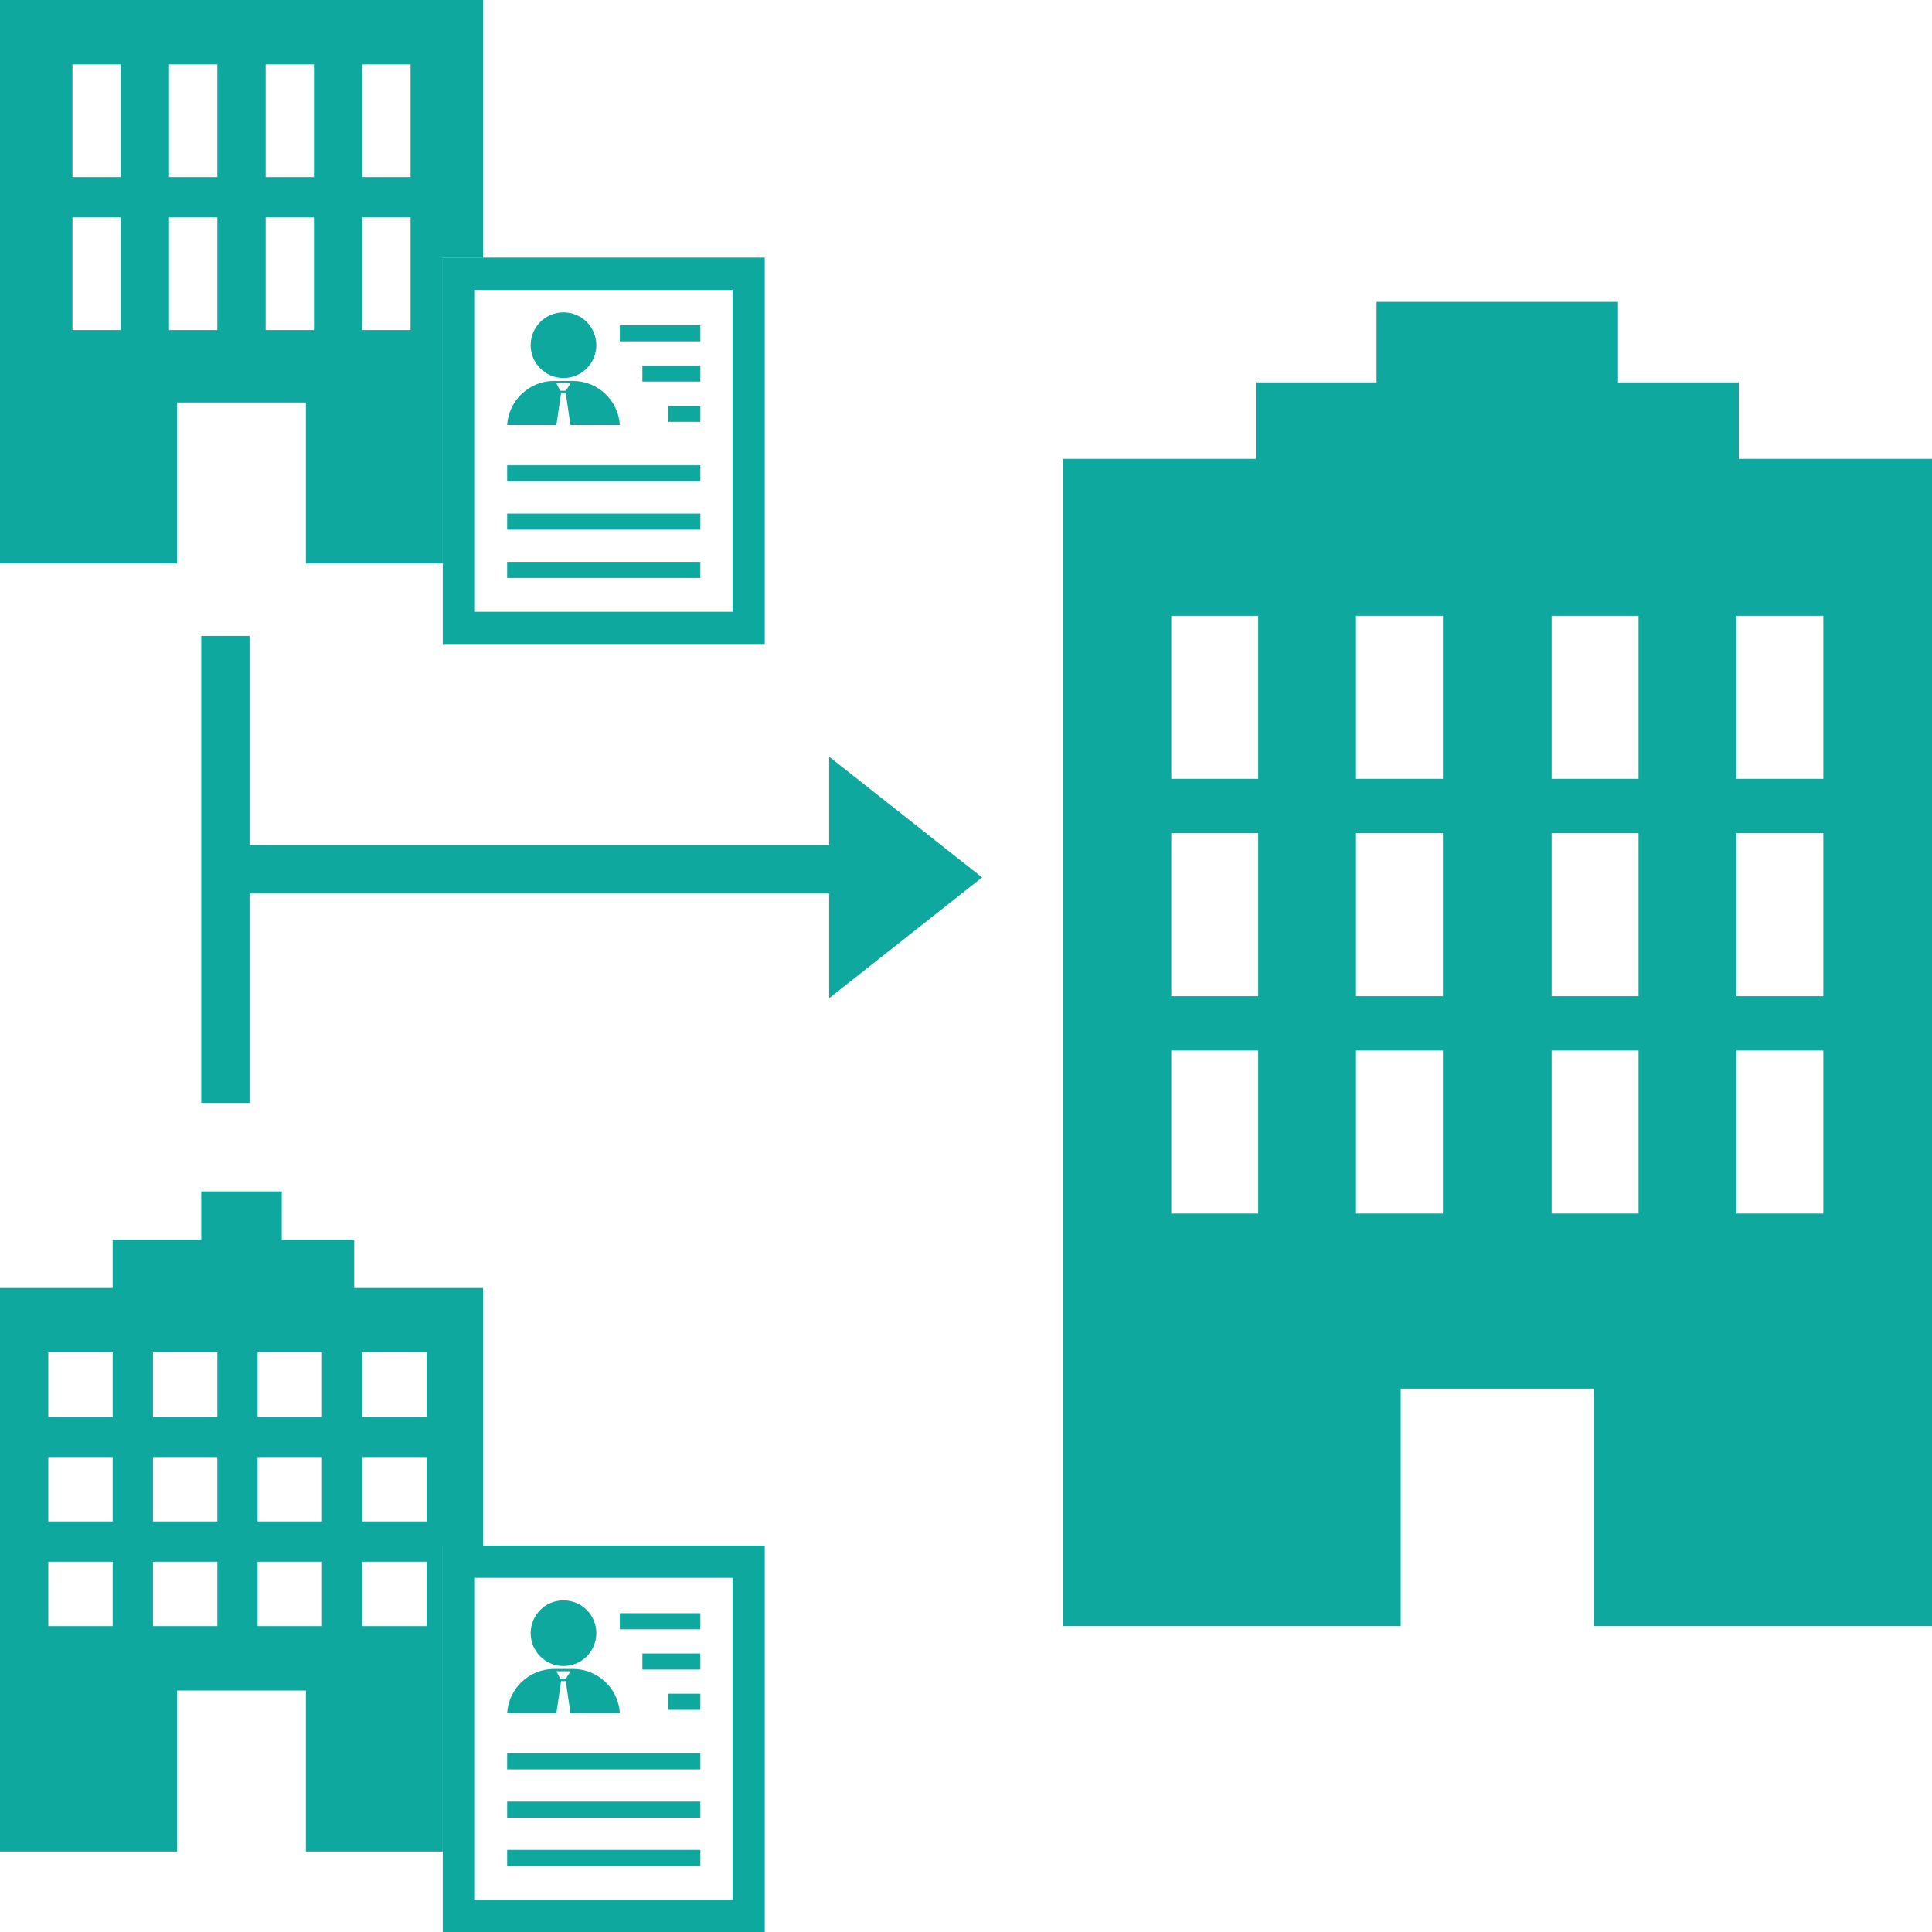 <?xml version="1.0" encoding="utf-8"?>
<!-- Generator: Adobe Illustrator 23.0.1, SVG Export Plug-In . SVG Version: 6.00 Build 0)  -->
<svg version="1.1" xmlns="http://www.w3.org/2000/svg" xmlns:xlink="http://www.w3.org/1999/xlink" x="0px" y="0px"
	 viewBox="0 0 240 240" style="enable-background:new 0 0 240 240;" xml:space="preserve">
<style type="text/css">
	.st0{display:none;}
	.st1{display:inline;fill:none;}
	.st2{display:inline;fill:#0EA89E;}
	.st3{display:inline;}
	.st4{fill:#0EA89E;}
	.st5{fill:none;stroke:#0EA89E;stroke-width:6;stroke-miterlimit:10;}
	.st6{fill:none;}
</style>
<g id="レイヤー_1" class="st0">
	<rect id="_x3C_スライス_x3E__1_" class="st1" width="240" height="240"/>
	<rect y="200" class="st2" width="34" height="40"/>
	<rect x="103" y="140" class="st2" width="34" height="100"/>
	<rect x="51.5" y="160" class="st2" width="34" height="80"/>
	<rect x="206" y="60" class="st2" width="34" height="180"/>
	<rect x="154.5" y="110" class="st2" width="34" height="130"/>
	<polygon class="st2" points="200.18,0.13 209.82,11.62 121.07,86.1 84.94,55.78 8.4,120.46 21.25,135.79 85,82.19 85,81.94 
		121.06,112.2 222.62,26.88 232.32,38.43 239.23,0 	"/>
</g>
<g id="レイヤー_6" class="st0">
	<g class="st3">
		<rect x="128" y="77" class="st4" width="80" height="20"/>
		<rect x="128" y="103" class="st4" width="60" height="20"/>
		<rect x="128" y="129" class="st4" width="30" height="20"/>
		<rect x="30" y="167" class="st4" width="180" height="6"/>
		<rect x="30" y="179" class="st4" width="160" height="6"/>
		<rect x="30" y="192" class="st4" width="120" height="6"/>
		<path class="st5" d="M70,76c-20.99,0-38,17.01-38,38c0,20.99,17.01,38,38,38s38-17.01,38-38H70V76z"/>
		<path class="st4" d="M77,67v40h40C117,84.91,99.09,67,77,67z"/>
		<path class="st4" d="M230,15H10C4.48,15,0,19.48,0,25v190c0,5.52,4.48,10,10,10h220c5.52,0,10-4.48,10-10V25
			C240,19.48,235.52,15,230,15z M210,33h10v10h-10V33z M190,33h10v10h-10V33z M170,33h10v10h-10V33z M230,215H10V55h220V215z"/>
	</g>
</g>
<g id="レイヤー_2" class="st0">
	<g class="st3">
		<ellipse class="st4" cx="83.15" cy="123.12" rx="47.93" ry="48.12"/>
		<path class="st4" d="M96.87,175.38H69.44C33.11,175.38,3.14,204.09,1,240h71.87l6.86-46.75h6.86L93.44,240h71.87
			C163.16,204.09,133.2,175.38,96.87,175.38z M86.58,189.81h-8.23l-5.49-11h20.57L86.58,189.81z"/>
	</g>
	<path class="st2" d="M180.25,0c-33,0-59.75,26.86-59.75,60s26.75,60,59.75,60S240,93.14,240,60S213.25,0,180.25,0z M180.25,110
		c-27.5,0-49.79-22.39-49.79-50c0-27.61,22.29-50,49.79-50s49.79,22.39,49.79,50C230.04,87.61,207.75,110,180.25,110z"/>
	<polygon class="st2" points="175.27,20 175.27,55 145.39,55 145.39,65 185.23,65 185.23,60 185.23,55 185.23,20 	"/>
	<rect id="_x3C_スライス_x3E__3_" class="st1" width="240" height="240"/>
</g>
<g id="レイヤー_3" class="st0">
	<rect x="100" y="74.69" class="st2" width="60" height="5.98"/>
	<rect x="100" y="62.74" class="st2" width="90" height="5.98"/>
	<rect x="100" y="50.79" class="st2" width="50" height="5.98"/>
	<rect id="_x3C_スライス_x3E__5_" y="1" class="st1" width="240" height="239"/>
	<path class="st2" d="M210,10h-45V0H75v10H30c-5.52,0-10,4.48-10,10v210c0,5.52,4.48,10,10,10h180c5.52,0,10-4.48,10-10V20
		C220,14.48,215.52,10,210,10z M210,230H30V20h45v10h90V20h45V230z"/>
	<rect x="100" y="132.45" class="st2" width="80" height="5.98"/>
	<rect x="100" y="118.51" class="st2" width="70" height="5.98"/>
	<rect x="100" y="106.56" class="st2" width="20" height="5.98"/>
	<rect x="100" y="186.22" class="st2" width="30" height="5.98"/>
	<rect x="100" y="198.17" class="st2" width="90" height="5.98"/>
	<rect x="100" y="174.27" class="st2" width="40" height="5.98"/>
	<rect x="100" y="162.32" class="st2" width="60" height="5.98"/>
	<path class="st2" d="M50,50.79v39.83h40V50.79H50z M66,84.8L54.69,73.78l4.24-4.23l6.57,6.54l17.57-17.5l4.24,4.23L66,84.8z"/>
	<path class="st2" d="M50,106.56v39.83h40v-39.83H50z M65,139.58l-11.31-11.03l4.24-4.23l6.57,6.54l17.57-17.5l4.24,4.23L65,139.58z
		"/>
	<path class="st2" d="M50,162.32v39.83h40v-39.83H50z M65,195.34l-11.31-11.03l4.24-4.23l6.57,6.54l17.57-17.5l4.24,4.23L65,195.34z
		"/>
</g>
<g id="レイヤー_4">
	<path class="st4" d="M216,57v-9.5h-15v-10h-30v10h-15V57h-24v145h42v-29.5h24V202h42V57H216z M156.3,150.75h-10.8V130.5h10.8
		V150.75z M156.3,123.75h-10.8V103.5h10.8V123.75z M156.3,96.75h-10.8V76.5h10.8V96.75z M179.25,150.75h-10.8V130.5h10.8V150.75z
		 M179.25,123.75h-10.8V103.5h10.8V123.75z M179.25,96.75h-10.8V76.5h10.8V96.75z M203.55,150.75h-10.8V130.5h10.8V150.75z
		 M203.55,123.75h-10.8V103.5h10.8V123.75z M203.55,96.75h-10.8V76.5h10.8V96.75z M226.5,150.75h-10.8V130.5h10.8V150.75z
		 M226.5,123.75h-10.8V103.5h10.8V123.75z M226.5,96.75h-10.8V76.5h10.8V96.75z"/>
	<g>
		<rect x="21" y="8" class="st6" width="6" height="14"/>
		<rect x="33" y="8" class="st6" width="6" height="14"/>
		<rect x="21" y="27" class="st6" width="6" height="14"/>
		<rect x="9" y="27" class="st6" width="6" height="14"/>
		<rect x="9" y="8" class="st6" width="6" height="14"/>
		<rect x="33" y="27" class="st6" width="6" height="14"/>
		<rect x="45" y="27" class="st6" width="6" height="14"/>
		<polygon class="st6" points="60,70 59,70 59,76 91,76 91,36 60,36 		"/>
		<rect x="45" y="8" class="st6" width="6" height="14"/>
		<path class="st4" d="M60,32V0H0v70h22V50h16v20h17V32H60z M15,41H9V27h6V41z M15,22H9V8h6V22z M27,41h-6V27h6V41z M27,22h-6V8h6
			V22z M39,41h-6V27h6V41z M39,22h-6V8h6V22z M51,41h-6V27h6V41z M51,22h-6V8h6V22z"/>
		<path class="st4" d="M60,32h-5v38v10h40V32H60z M91,76H59v-6V36h1h31V76z"/>
	</g>
	<rect x="63" y="57.8" class="st4" width="24" height="2"/>
	<rect x="83" y="50.4" class="st4" width="4" height="2"/>
	<rect x="79.8" y="45.4" class="st4" width="7.2" height="2"/>
	<rect x="77" y="40.4" class="st4" width="10" height="2"/>
	<rect x="63" y="63.8" class="st4" width="24" height="2"/>
	<rect x="63" y="69.8" class="st4" width="24" height="2"/>
	<g>
		<circle class="st4" cx="70" cy="42.88" r="4.08"/>
		<path class="st4" d="M71.17,47.32h-2.34c-3.1,0-5.65,2.44-5.83,5.48h6.12l0.58-3.97h0.58l0.58,3.97H77
			C76.82,49.75,74.26,47.32,71.17,47.32z M70.29,48.54h-0.7l-0.47-0.93h1.75L70.29,48.54z"/>
	</g>
	<g>
		<rect x="6" y="168" class="st6" width="8" height="8"/>
		<rect x="19" y="181" class="st6" width="8" height="8"/>
		<rect x="19" y="168" class="st6" width="8" height="8"/>
		<rect x="32" y="194" class="st6" width="8" height="8"/>
		<rect x="6" y="194" class="st6" width="8" height="8"/>
		<rect x="6" y="181" class="st6" width="8" height="8"/>
		<rect x="32" y="181" class="st6" width="8" height="8"/>
		<rect x="19" y="194" class="st6" width="8" height="8"/>
		<rect x="45" y="168" class="st6" width="8" height="8"/>
		<polygon class="st6" points="60,230 59,230 59,236 91,236 91,196 60,196 		"/>
		<rect x="32" y="168" class="st6" width="8" height="8"/>
		<rect x="45" y="194" class="st6" width="8" height="8"/>
		<rect x="45" y="181" class="st6" width="8" height="8"/>
		<path class="st4" d="M60,192v-32H44v-6h-9v-6H25v6H14v6H0v70h22v-20h16v20h17v-38H60z M14,202H6v-8h8V202z M14,189H6v-8h8V189z
			 M14,176H6v-8h8V176z M27,202h-8v-8h8V202z M27,189h-8v-8h8V189z M27,176h-8v-8h8V176z M40,202h-8v-8h8V202z M40,189h-8v-8h8V189z
			 M40,176h-8v-8h8V176z M53,202h-8v-8h8V202z M53,189h-8v-8h8V189z M53,176h-8v-8h8V176z"/>
		<path class="st4" d="M60,192h-5v38v10h40v-48H60z M91,236H59v-6v-34h1h31V236z"/>
	</g>
	<rect x="63" y="217.8" class="st4" width="24" height="2"/>
	<rect x="83" y="210.4" class="st4" width="4" height="2"/>
	<rect x="79.8" y="205.4" class="st4" width="7.2" height="2"/>
	<rect x="77" y="200.4" class="st4" width="10" height="2"/>
	<rect x="63" y="223.8" class="st4" width="24" height="2"/>
	<rect x="63" y="229.8" class="st4" width="24" height="2"/>
	<g>
		<circle class="st4" cx="70" cy="202.88" r="4.08"/>
		<path class="st4" d="M71.17,207.32h-2.34c-3.1,0-5.65,2.44-5.83,5.48h6.12l0.58-3.97h0.58l0.58,3.97H77
			C76.82,209.75,74.26,207.32,71.17,207.32z M70.29,208.54h-0.7l-0.47-0.93h1.75L70.29,208.54z"/>
	</g>
	<polygon class="st4" points="112.5,101.5 103,94 103,105 31,105 31,79 25,79 25,137 31,137 31,111 103,111 103,124 112.5,116.5 
		122,109 	"/>
</g>
<g id="レイヤー_5" class="st0">
	<g class="st3">
		<g>
			<circle class="st4" cx="105.09" cy="71.63" r="38.02"/>
			<path class="st4" d="M115.97,112.91H94.21c-28.82,0-52.59,22.68-54.3,51.05h57.02l5.44-36.93h5.44l5.44,36.93h57.02
				C168.56,135.59,144.79,112.91,115.97,112.91z M107.81,124.31h-6.53l-4.35-8.69h16.32L107.81,124.31z"/>
		</g>
		<path class="st4" d="M30.84,30.84c-41.12,41.12-41.12,107.78,0,148.9c38.72,38.72,100.11,40.97,141.47,6.75L225.82,240L240,225.82
			l-53.52-53.52c34.22-41.36,31.97-102.74-6.75-141.47C138.62-10.28,71.95-10.28,30.84,30.84z M105.09,200.06
			c-52.61,0-95.26-42.65-95.26-95.26S52.48,9.54,105.09,9.54s95.26,42.65,95.26,95.26S157.7,200.06,105.09,200.06z"/>
	</g>
</g>
</svg>
